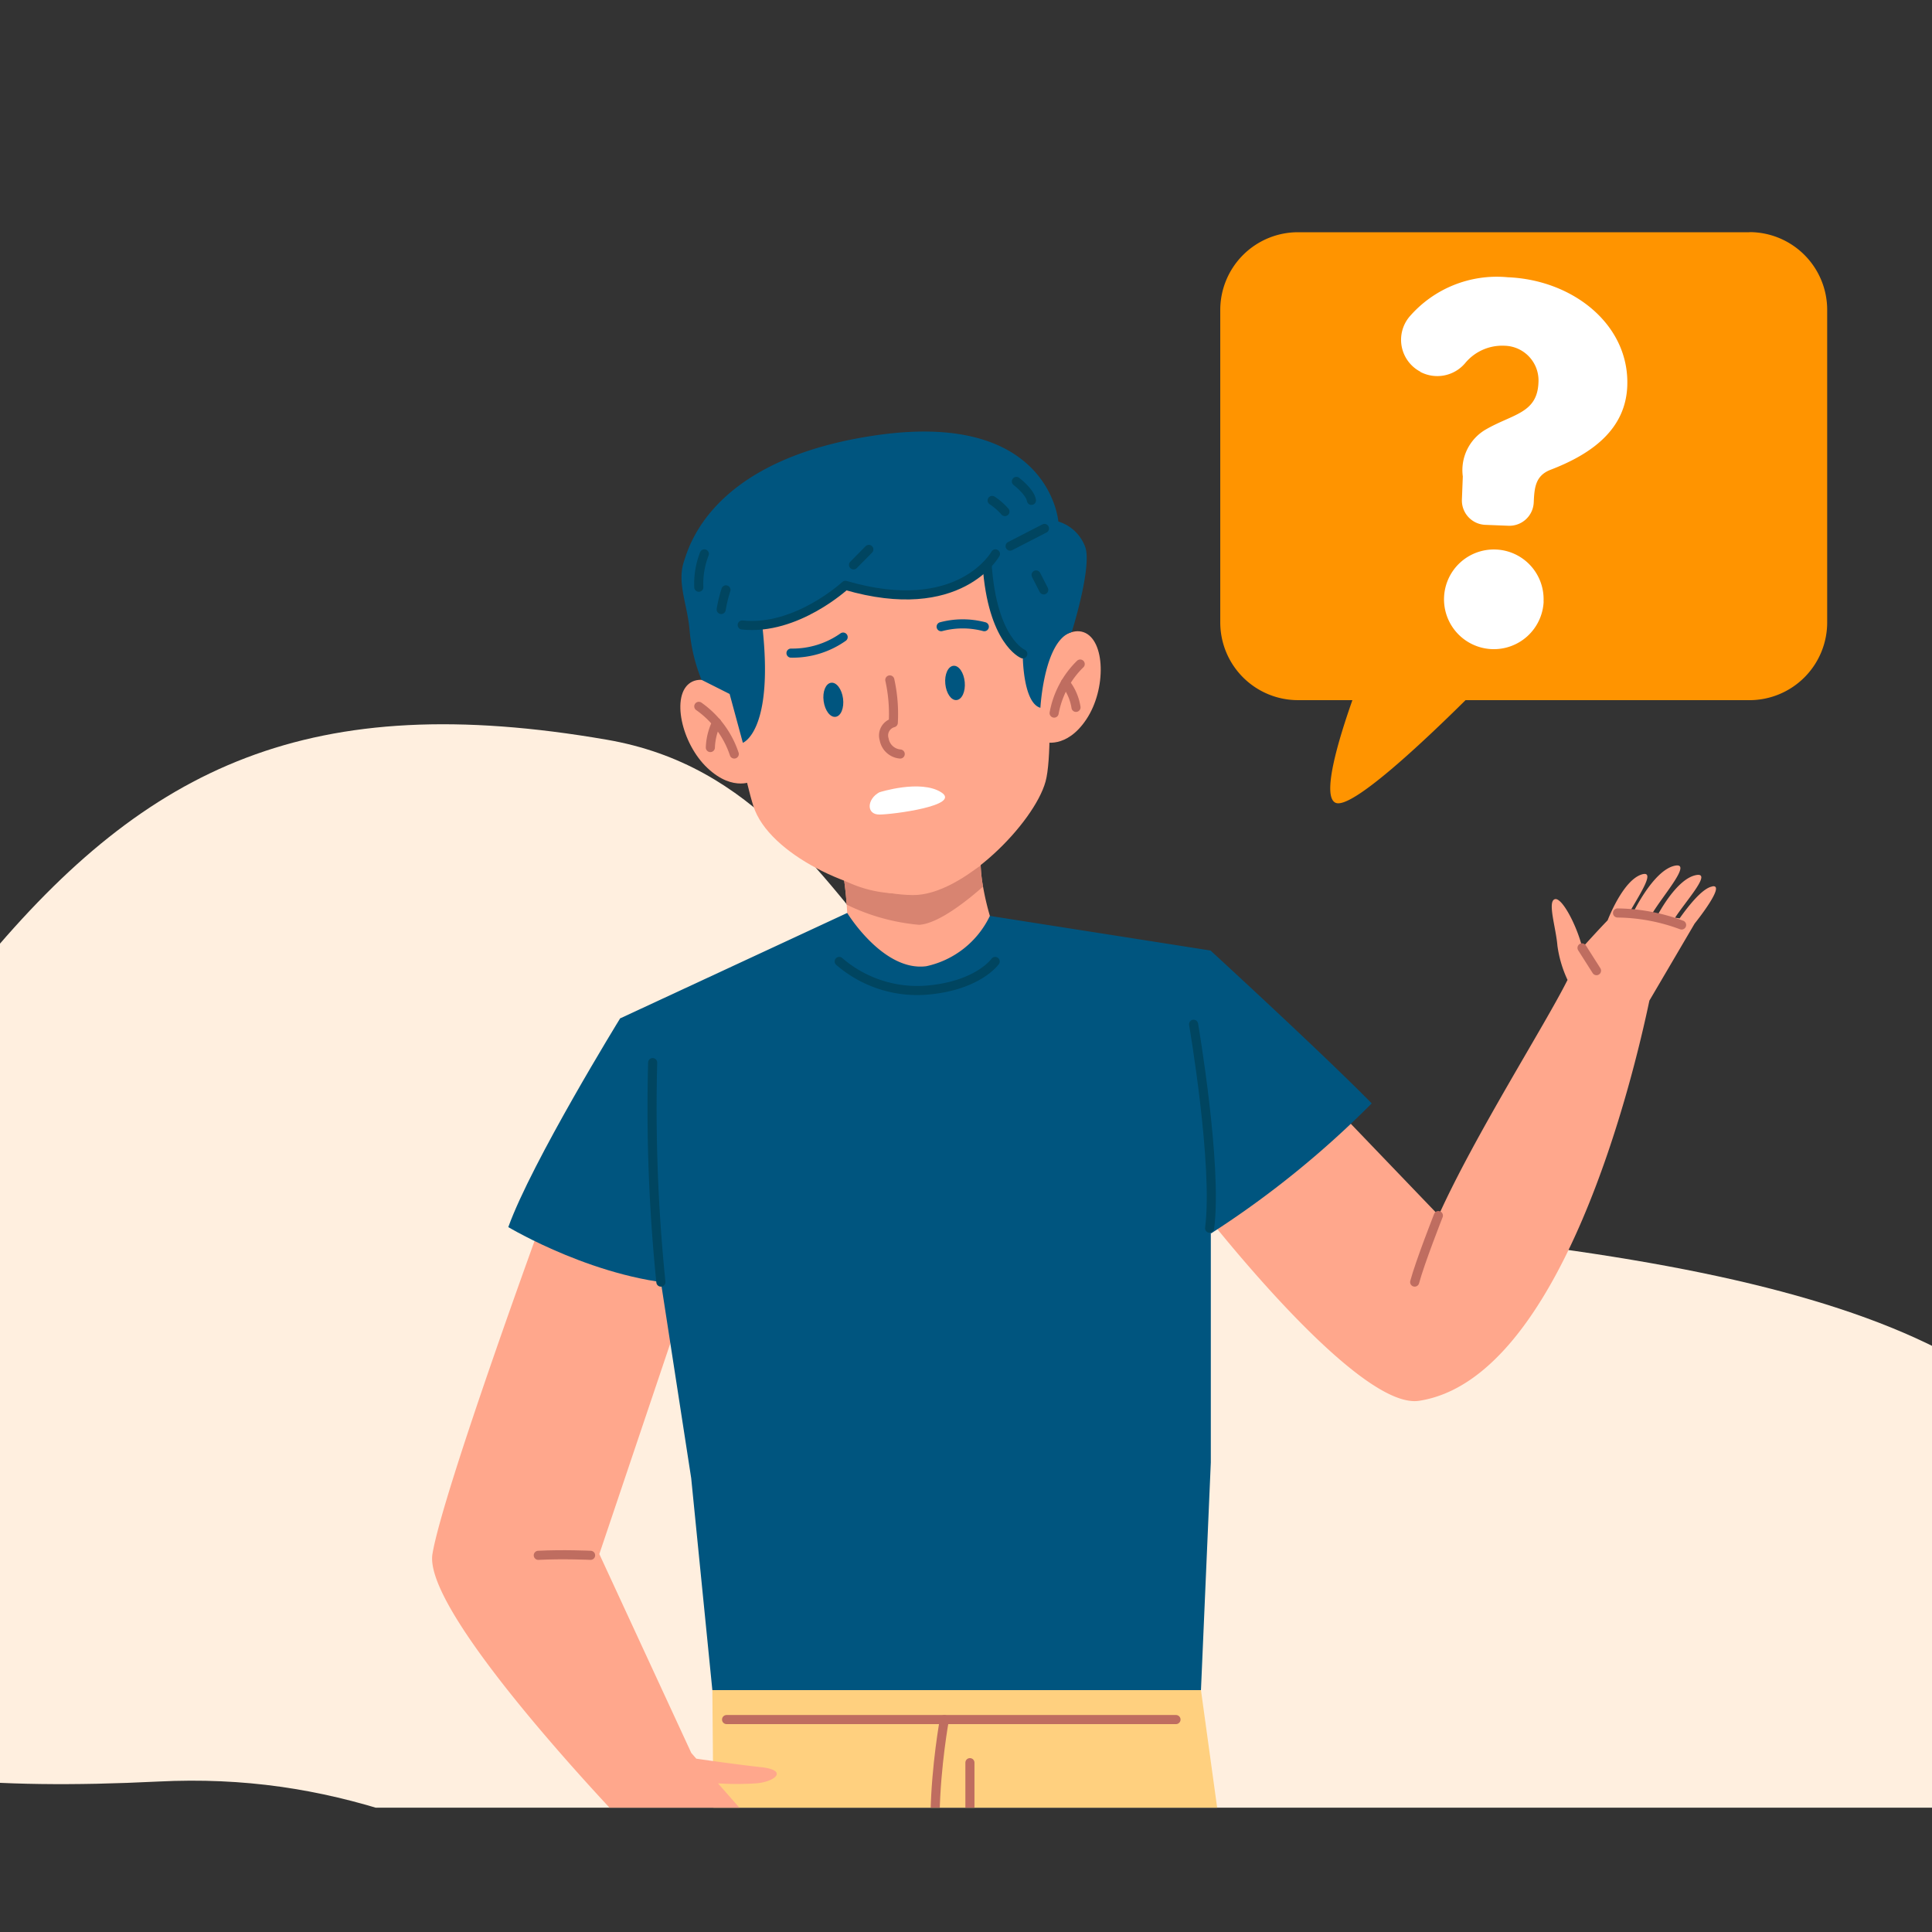 <svg xmlns="http://www.w3.org/2000/svg" xmlns:xlink="http://www.w3.org/1999/xlink" width="94" height="94" viewBox="0 0 94 94">
  <rect x="0" y="0" width="94" height="94" fill="#333333" stroke="none"/>
  <defs>
    <clipPath id="clip-path">
      <rect id="長方形_14346" data-name="長方形 14346" width="94" height="94" transform="translate(79 18)" fill="#cecece"/>
    </clipPath>
    <clipPath id="clip-path-2">
      <rect id="長方形_14352" data-name="長方形 14352" width="94" height="81.903" fill="none"/>
    </clipPath>
  </defs>
  <g id="マスクグループ_17492" data-name="マスクグループ 17492" transform="translate(-79 -18)" clip-path="url(#clip-path)">
    <g id="OBJECT" transform="translate(79 24.049)">
      <g id="グループ_17504" data-name="グループ 17504" clip-path="url(#clip-path-2)">
        <path id="パス_182713" data-name="パス 182713" d="M-.816,40.827c8.031-9.689,15.977-13.37,30.34-10.886s13.05,21.582,36.828,23.706,35.466,6.31,37.067,17.946S98.062,118.362,65.465,104.9,24.358,79.8,7.707,80.63-14.82,78.254-14.359,70.165-4.616,45.4-.82,40.827Z" fill="#ffefdf"/>
        <g id="グループ_17503" data-name="グループ 17503">
          <g id="グループ_17501" data-name="グループ 17501">
            <path id="パス_182714" data-name="パス 182714" d="M85.114,5.25H63.154a3.783,3.783,0,0,0-3.783,3.783v15.2a3.783,3.783,0,0,0,3.783,3.783H65.8C65.1,30,64.3,32.7,64.981,33.01c.772.346,4.31-3,6.323-4.993H85.114A3.783,3.783,0,0,0,88.9,24.234V9.028a3.783,3.783,0,0,0-3.783-3.783Z" fill="#ff9400"/>
            <path id="パス_182715" data-name="パス 182715" d="M69.105,12.035a1.753,1.753,0,0,1-.541-2.661,5.617,5.617,0,0,1,4.8-1.933c3.175.129,5.929,2.315,5.809,5.3-.084,2.075-1.676,3.281-3.743,4.071-.732.288-.776.882-.807,1.579h0a1.186,1.186,0,0,1-1.233,1.14l-1.122-.044a1.186,1.186,0,0,1-1.14-1.233l.044-1.122a2.289,2.289,0,0,1,1.086-2.266c1.326-.776,2.532-.789,2.594-2.293a1.689,1.689,0,0,0-1.645-1.8,2.338,2.338,0,0,0-1.925.851,1.773,1.773,0,0,1-2.177.421h0Zm6,11.184a2.425,2.425,0,1,1-2.337-2.532A2.417,2.417,0,0,1,75.1,23.218Z" fill="#fff"/>
          </g>
          <g id="グループ_17502" data-name="グループ 17502">
            <path id="パス_182716" data-name="パス 182716" d="M83.3,37.085c-.488.084-1.2,1.011-1.579,1.548L81.5,38.6c.559-.856,1.862-2.275.976-2.062-.794.191-1.548,1.428-1.823,1.933l-.284-.044c.545-.922,2.031-2.585,1.078-2.346-.882.222-1.721,1.752-1.956,2.208l-.164-.027c.514-.9,1.242-2,.523-1.756-.8.279-1.446,1.756-1.632,2.222-.426.439-.913.976-1.233,1.33-.275-1.1-.989-2.448-1.33-2.359-.381.1.049,1.384.12,2.266a5.755,5.755,0,0,0,.492,1.663c-1.109,2.217-4.5,7.538-6.27,11.454l-4.869-5.073L58,52.206s7.911,10.376,11.042,9.9C76.01,61.039,79.5,46.211,80.249,42.637h0l2.2-3.747h0s1.556-1.933.865-1.814Z" fill="#ffa78c"/>
            <path id="パス_182717" data-name="パス 182717" d="M48.419,39.3l-2.643,2.576L41.16,40.162a11.768,11.768,0,0,0,.035-2.191c-.031-.43-.075-.834-.124-1.18-.111-.789-.239-1.308-.239-1.308l6.927-.328a4.653,4.653,0,0,0-.044.9,7.355,7.355,0,0,0,.115,1.038,13.1,13.1,0,0,0,.59,2.208Z" fill="#ffa78c"/>
            <path id="パス_182718" data-name="パス 182718" d="M47.829,37.089c-.78.687-2.168,1.8-3.109,1.858a10.026,10.026,0,0,1-3.525-.98c-.031-.43-.075-.834-.124-1.18a5.99,5.99,0,0,0,3.552.572,8.394,8.394,0,0,0,3.091-1.3,7.355,7.355,0,0,0,.115,1.038Z" fill="#d88471"/>
            <path id="パス_182719" data-name="パス 182719" d="M34.9,24.034s1.015,6.816,1.756,9.139S41.528,37.462,44.4,37.5c2.443.035,5.915-3.512,6.47-5.521s-.213-10.971-.213-10.971-10.678-8.7-15.76,3.024Z" fill="#ffa78c"/>
            <path id="パス_182720" data-name="パス 182720" d="M41.018,27.937c.058.457-.1.856-.364.891s-.519-.31-.581-.767.1-.856.364-.891.519.31.581.767Z" fill="#00557f"/>
            <path id="パス_182721" data-name="パス 182721" d="M46.938,27.134c.044.461-.133.851-.395.878s-.506-.328-.55-.789.133-.851.395-.878S46.894,26.673,46.938,27.134Z" fill="#00557f"/>
            <path id="パス_182722" data-name="パス 182722" d="M36.2,28.149s-1.663-1.588-2.607-.984-.452,2.949.829,4.155,2.266.6,2.266.6L36.2,28.145Z" fill="#ffa78c"/>
            <path id="パス_182723" data-name="パス 182723" d="M50.41,26.26s1.259-1.925,2.315-1.548,1.109,2.767.133,4.235-2.071,1.1-2.071,1.1L50.41,26.26Z" fill="#ffa78c"/>
            <path id="パス_182724" data-name="パス 182724" d="M35.5,27.719l.643,2.372s1.525-.554.945-5.711c0,0,3.1-.474,4.049-1.947a13.323,13.323,0,0,0,4.1.364,6.533,6.533,0,0,0,2.789-1.366s.106,3.765,1.734,4.328c0,0-.013,2.381.86,2.63,0,0,.177-3.3,1.525-3.685,0,0,.98-3.113.665-4.115a2.022,2.022,0,0,0-1.317-1.264s-.417-5.388-8.785-4.208c-8.066,1.14-9.188,5.419-9.432,6.155-.35,1.051.177,2.089.279,3.383a8.346,8.346,0,0,0,.576,2.372l1.357.683Z" fill="#00557f"/>
            <path id="パス_182725" data-name="パス 182725" d="M68.01,145.811h-9.1L48.024,89.867l-1.144.067-2.253,55.878H35.267L35,115.5l-.071-8.212-.27-31.107H58.432l4.235,30.757,1.14,8.288Z" fill="#ffd07f"/>
            <path id="パス_182726" data-name="パス 182726" d="M37.954,84.608c.953.239,1.242-.213,1.024-.479s-2.08-1.175-2.532-1.689l-1.512-1.721a13.812,13.812,0,0,0,1.849,0c.927-.071,1.6-.643.239-.789-.993-.106-2.434-.31-3.144-.412l-.244-.279L29.16,69.562,33.577,56.45l-7.064-3.512S21.547,66.5,21.041,69.558s10.181,14,10.181,14v-.009a14.512,14.512,0,0,0,1.525,2.6A3.443,3.443,0,0,0,34.57,87.53h0a2.692,2.692,0,0,0,.634.271c.953.239,1.242-.213,1.024-.479a9.331,9.331,0,0,0-1.255-.8l.1-.239a5.726,5.726,0,0,0,1.685.967c.953.239,1.242-.213,1.024-.479-.191-.231-1.65-.962-2.31-1.486l.146-.364a6.33,6.33,0,0,0,1.9,1.131c.953.239,1.242-.213,1.024-.479S36.5,84.417,36.025,83.9l.137-.346a6.059,6.059,0,0,0,1.783,1.042Z" fill="#ffa78c"/>
            <path id="パス_182727" data-name="パス 182727" d="M41.218,38.371,30.172,43.5,33.63,65.873l1.029,10.31H58.432l.479-11.073V40.2L48.162,38.513a4.478,4.478,0,0,1-3.091,2.448c-2.1.279-3.849-2.59-3.849-2.59Z" fill="#00557f"/>
            <path id="パス_182728" data-name="パス 182728" d="M30.172,43.5s-4.3,6.98-5.441,10.155c0,0,4.452,2.669,8.847,2.8,0,0,.386-9.609-3.4-12.953Z" fill="#00557f"/>
            <path id="パス_182729" data-name="パス 182729" d="M58.9,40.2s5.476,5.024,7.84,7.436a46.284,46.284,0,0,1-7.827,6.332S56.844,44.814,58.9,40.2Z" fill="#00557f"/>
            <path id="パス_182730" data-name="パス 182730" d="M38.486,25.728a4.268,4.268,0,0,0,2.536-.78" fill="none" stroke="#00557f" stroke-linecap="round" stroke-linejoin="round" stroke-width="0.443"/>
            <path id="パス_182731" data-name="パス 182731" d="M47.891,24.442a4.09,4.09,0,0,0-2.1,0" fill="none" stroke="#00557f" stroke-linecap="round" stroke-linejoin="round" stroke-width="0.443"/>
            <path id="パス_182732" data-name="パス 182732" d="M43.293,27.032a7.652,7.652,0,0,1,.169,2.084.64.64,0,0,0-.443.811.865.865,0,0,0,.78.71" fill="none" stroke="#bf6d60" stroke-linecap="round" stroke-linejoin="round" stroke-width="0.443"/>
            <path id="パス_182733" data-name="パス 182733" d="M42.783,32.5s2-.643,3.011,0-2.368,1.082-3.011,1.082S42.175,32.832,42.783,32.5Z" fill="#fff"/>
            <path id="パス_182734" data-name="パス 182734" d="M52.556,26.26a4.453,4.453,0,0,0-1.268,2.386" fill="none" stroke="#bf6d60" stroke-linecap="round" stroke-linejoin="round" stroke-width="0.443"/>
            <path id="パス_182735" data-name="パス 182735" d="M52.352,28.367a2.55,2.55,0,0,0-.519-1.188" fill="none" stroke="#bf6d60" stroke-linecap="round" stroke-linejoin="round" stroke-width="0.443"/>
            <path id="パス_182736" data-name="パス 182736" d="M34,28.318a4.614,4.614,0,0,1,1.725,2.319" fill="none" stroke="#bf6d60" stroke-linecap="round" stroke-linejoin="round" stroke-width="0.443"/>
            <path id="パス_182737" data-name="パス 182737" d="M34.562,30.322a3.012,3.012,0,0,1,.306-1.219" fill="none" stroke="#bf6d60" stroke-linecap="round" stroke-linejoin="round" stroke-width="0.443"/>
            <path id="パス_182738" data-name="パス 182738" d="M31.755,45.652a83.683,83.683,0,0,0,.4,10.678" fill="none" stroke="#004560" stroke-linecap="round" stroke-linejoin="round" stroke-width="0.443"/>
            <path id="パス_182739" data-name="パス 182739" d="M58.073,43.785s1.18,6.869.78,9.924" fill="none" stroke="#004560" stroke-linecap="round" stroke-linejoin="round" stroke-width="0.443"/>
            <path id="パス_182740" data-name="パス 182740" d="M40.832,40.73a5.8,5.8,0,0,0,4.195,1.4c2.545-.191,3.392-1.4,3.392-1.4" fill="none" stroke="#004560" stroke-linecap="round" stroke-linejoin="round" stroke-width="0.443"/>
            <path id="パス_182741" data-name="パス 182741" d="M28.735,69.624s-1.335-.062-2.545,0" fill="none" stroke="#bf6d60" stroke-linecap="round" stroke-linejoin="round" stroke-width="0.443"/>
            <path id="パス_182742" data-name="パス 182742" d="M69.983,53.093s-.9,2.284-1.153,3.237" fill="none" stroke="#bf6d60" stroke-linecap="round" stroke-linejoin="round" stroke-width="0.443"/>
            <line id="線_101" data-name="線 101" x2="0.705" y2="1.109" transform="translate(76.972 40.069)" fill="none" stroke="#bf6d60" stroke-linecap="round" stroke-linejoin="round" stroke-width="0.443"/>
            <path id="パス_182743" data-name="パス 182743" d="M78.7,38.371a9.184,9.184,0,0,1,3.117.585" fill="none" stroke="#bf6d60" stroke-linecap="round" stroke-linejoin="round" stroke-width="0.443"/>
            <line id="線_102" data-name="線 102" x2="21.866" transform="translate(35.351 77.615)" fill="none" stroke="#bf6d60" stroke-linecap="round" stroke-linejoin="round" stroke-width="0.443"/>
            <path id="パス_182744" data-name="パス 182744" d="M45.949,77.615s-1.623,8.771,1.242,10.257V79.712" fill="none" stroke="#bf6d60" stroke-linecap="round" stroke-linejoin="round" stroke-width="0.443"/>
            <line id="線_103" data-name="線 103" x1="1.672" y2="0.86" transform="translate(49.146 19.662)" fill="none" stroke="#004560" stroke-linecap="round" stroke-linejoin="round" stroke-width="0.443"/>
            <path id="パス_182745" data-name="パス 182745" d="M48.432,20.9s-1.738,3.157-7.3,1.53c0,0-2.39,2.213-5.02,1.929" fill="none" stroke="#004560" stroke-linecap="round" stroke-linejoin="round" stroke-width="0.443"/>
            <path id="パス_182746" data-name="パス 182746" d="M49.763,25.764s-1.477-.612-1.734-4.328" fill="none" stroke="#004560" stroke-linecap="round" stroke-linejoin="round" stroke-width="0.443"/>
            <path id="パス_182747" data-name="パス 182747" d="M34.269,20.9A4,4,0,0,0,34,22.522" fill="none" stroke="#004560" stroke-linecap="round" stroke-linejoin="round" stroke-width="0.443"/>
            <path id="パス_182748" data-name="パス 182748" d="M35.32,22.651a6.688,6.688,0,0,0-.231.953" fill="none" stroke="#004560" stroke-linecap="round" stroke-linejoin="round" stroke-width="0.443"/>
            <line id="線_104" data-name="線 104" x2="0.372" y2="0.727" transform="translate(50.41 21.924)" fill="none" stroke="#004560" stroke-linecap="round" stroke-linejoin="round" stroke-width="0.443"/>
            <path id="パス_182749" data-name="パス 182749" d="M49.452,17.374s.67.51.732.922" fill="none" stroke="#004560" stroke-linecap="round" stroke-linejoin="round" stroke-width="0.443"/>
            <path id="パス_182750" data-name="パス 182750" d="M48.273,18.3a3.024,3.024,0,0,1,.621.541" fill="none" stroke="#004560" stroke-linecap="round" stroke-linejoin="round" stroke-width="0.443"/>
            <line id="線_105" data-name="線 105" y1="0.754" x2="0.745" transform="translate(41.528 20.682)" fill="none" stroke="#004560" stroke-linecap="round" stroke-linejoin="round" stroke-width="0.443"/>
          </g>
        </g>
      </g>
    </g>
  </g>
</svg>
